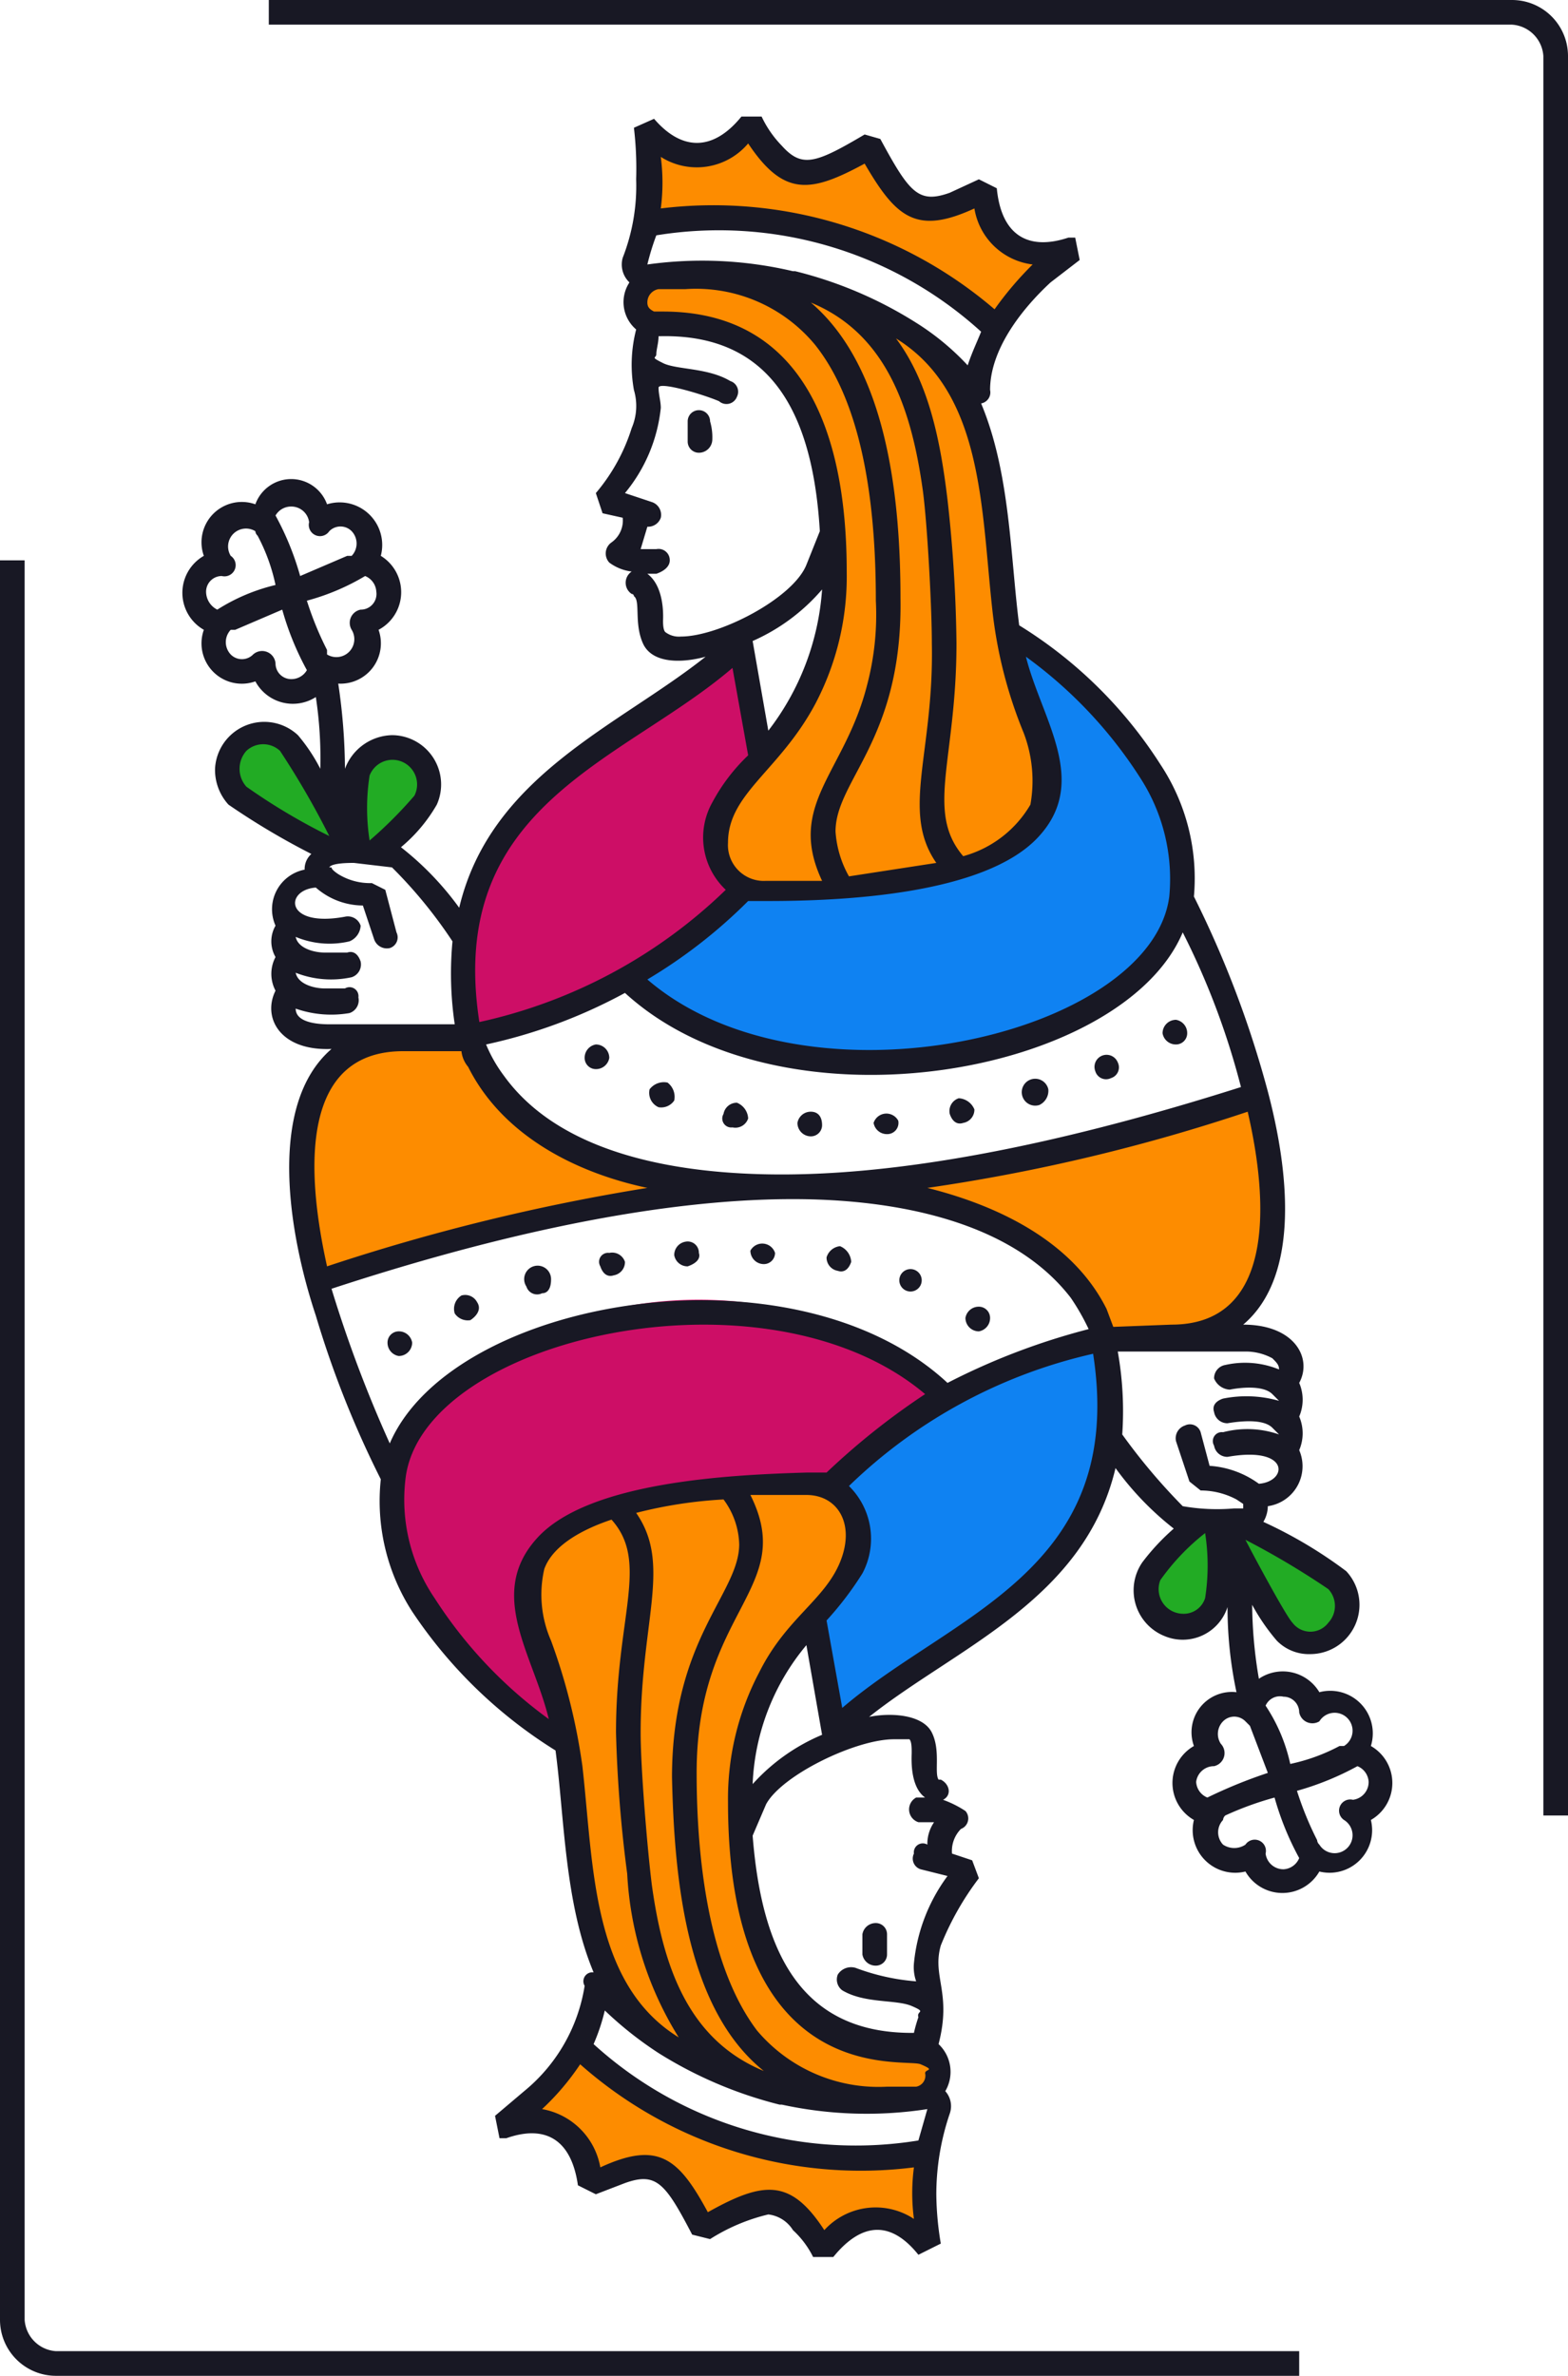<svg viewBox="0 0 70 106" xmlns="http://www.w3.org/2000/svg"><path d="m38.8 47.5c-4.5-.1-8.2-1.3-10.9-3.9 1.7-1.6 4.1-3.8 6.1-3.9 7.7-.7 16.3 1.5 10.8-11.8 11.7 6.9 10.5 19.6-6 19.6zm-1.6 29.8c5.7-5 14.2-7 12.1-17.6a23.5 23.5 0 0 0 -12.3 6.6c2.4 1.6.9 4.3-.8 5.8z" fill="#0f82f2"/><path d="m15.9 37.6c-1.5-7.3 7.1-3.7.9.4zm-.7-.6c-2.5-8-9.6-2.6-.8.8zm39.2 31.4-1-.4c-6.1 4.1 2.5 7.7 1 .4zm4.1 4.9c3.7-1.4 1-3.5-2.7-5.2l-.8.8c1.3 2 1.7 4.3 3.5 4.4z" fill="#22ab24"/><path d="m20.8 45.6c-1.5-10.4 6.8-11.9 12.3-17l.9 5.2c-1.7 1.6-3 4.5-.7 5.9a24.5 24.5 0 0 1 -12.4 6.6zm4.7 32.4c-5.5-13.1 4.1-10.8 11.4-12 2-.3 3.5-2.5 5.2-4.1-13.4-11.2-36.9 4-16.6 16.1z" fill="#cd0e66"/><path d="m14 56.5c-1.6-6.2-.3-11.3 7-10.3 1 3.7 5.7 5.7 8 6.1v1.2a84.9 84.9 0 0 0 -14.9 3.7zm30.5-41.8a15 15 0 0 1 2.9-3.3c-1.8 0-3.3-.8-3.5-2.9-2.4 1.3-3.7.9-5-2.1-2.5 1.5-3.7 2-5.4-.9-1.3 1.7-3.1 1.7-4.7.3a14.8 14.8 0 0 1 0 4.2 18.5 18.5 0 0 1 15.7 4.7zm-7.8 85.8a3 3 0 0 1 4.7-.4 19.7 19.7 0 0 1 .1-4.2 17.9 17.9 0 0 1 -15.7-4.7 19.2 19.2 0 0 1 -3 3.4 3.1 3.1 0 0 1 3.6 2.9c2.4-1.4 3.6-.9 5 2 2.5-1.5 3.7-1.9 5.3 1zm12.6-40.7c7.7 1 8.6-4.7 6.8-11a92.7 92.7 0 0 1 -14.8 3.6v1.2c2.3.5 7 2.4 8 6.2zm-3-27.2c-3-7.4.3-17.2-9.9-19.6 0 0-7.1-2.3-8.1.5 4.9 3.2 8.6.4 8.9 12 1.3 6.1-12.8 15.4.5 14.2a25.9 25.9 0 0 0 5.1-.8c2.9-.6 4.9-3.3 3.5-6.3zm-5 58.9c-5.4 1.1-11-7.5-6.9-16.6 3.6-4.6 7.3-9.8-1.8-8.6a24.8 24.8 0 0 0 -5.1.8c-3.9.6-4.7 4.5-3 7.7 1.9 5.1 0 13.2 5.5 16.6.2.6 14.2 4.8 11.3.1z" fill="#fd8c00"/><g fill="#181824"><path d="m61.2 77.9a1.9 1.9 0 0 0 -2.3-2.4 1.9 1.9 0 0 0 -2.7-.6 20.2 20.2 0 0 1 -.3-3.3 9.1 9.1 0 0 0 1.1 1.6 2 2 0 0 0 1.5.6 2.2 2.2 0 0 0 1.6-3.7 20 20 0 0 0 -3.7-2.2 1.4 1.4 0 0 0 .2-.7 1.8 1.8 0 0 0 1.4-2.5 1.9 1.9 0 0 0 0-1.5 1.9 1.9 0 0 0 0-1.5c.6-1.1-.2-2.6-2.5-2.6 2.6-2.2 2-7 1.1-10.4a45.9 45.9 0 0 0 -3.3-8.7 9.2 9.2 0 0 0 -1.5-5.9 19.8 19.8 0 0 0 -6.3-6.2c-.4-3.1-.4-6.8-1.7-9.9a.5.5 0 0 0 .4-.6c0-1.8 1.4-3.6 2.7-4.8l1.3-1-.2-1h-.3c-1.8.6-3-.1-3.2-2.2l-.8-.4-1.3.6c-1.4.5-1.8 0-3.1-2.4l-.7-.2c-2.2 1.3-2.8 1.5-3.7.5a4.8 4.8 0 0 1 -.9-1.3h-.9c-1.3 1.6-2.7 1.5-3.9.1l-.9.4a15.5 15.5 0 0 1 .1 2.3 8.8 8.8 0 0 1 -.6 3.5 1.1 1.1 0 0 0 .3 1.1 1.6 1.6 0 0 0 .3 2.1 6.3 6.3 0 0 0 -.1 2.7 2.5 2.5 0 0 1 -.1 1.7 8.3 8.3 0 0 1 -1.6 2.9l.3.9.9.2a1.2 1.2 0 0 1 -.5 1.1.6.6 0 0 0 -.1.9 2.1 2.1 0 0 0 1 .4.6.6 0 0 0 0 1 .1.1 0 0 1 .1.1c.3.2 0 1.2.4 2.1s1.7.9 2.8.6c-3.9 3.1-9.6 5.3-11 11.2a13.4 13.4 0 0 0 -2.6-2.7 7 7 0 0 0 1.6-1.9 2.2 2.2 0 0 0 -2-3.1 2.3 2.3 0 0 0 -2.1 1.5 26.4 26.4 0 0 0 -.3-3.8 1.8 1.8 0 0 0 1.8-2.4 1.9 1.9 0 0 0 .1-3.3 1.9 1.9 0 0 0 -2.4-2.3 1.7 1.7 0 0 0 -3.2 0 1.8 1.8 0 0 0 -2.3 2.3 1.9 1.9 0 0 0 0 3.3 1.8 1.8 0 0 0 2.3 2.3 1.9 1.9 0 0 0 2.7.7 18.3 18.3 0 0 1 .2 3.2 7.8 7.8 0 0 0 -1-1.5 2.2 2.2 0 0 0 -3.7 1.5 2.3 2.3 0 0 0 .6 1.6 32.8 32.8 0 0 0 3.7 2.2.9.9 0 0 0 -.3.7 1.8 1.8 0 0 0 -1.3 2.5 1.4 1.4 0 0 0 0 1.4 1.6 1.6 0 0 0 0 1.5c-.6 1.2.2 2.7 2.5 2.6-2.9 2.5-1.9 8.3-.7 11.9a44.3 44.3 0 0 0 2.9 7.3 9.1 9.1 0 0 0 1.4 5.9 21 21 0 0 0 6.4 6.2c.4 3 .4 6.8 1.7 9.9a.4.4 0 0 0 -.4.6 7.6 7.6 0 0 1 -2.7 4.7l-1.3 1.1.2 1h.3c1.7-.6 2.9 0 3.2 2.1l.8.4 1.3-.5c1.4-.5 1.8 0 3 2.3l.8.2a8.5 8.5 0 0 1 2.6-1.1 1.5 1.5 0 0 1 1.1.7 4.1 4.1 0 0 1 .9 1.2h.9c1.3-1.6 2.6-1.6 3.8-.1l1-.5a13.8 13.8 0 0 1 -.2-2.2 11.2 11.2 0 0 1 .6-3.6 1 1 0 0 0 -.2-1 1.7 1.7 0 0 0 -.3-2.1c.6-2.3-.3-3 .1-4.4a12.8 12.8 0 0 1 1.7-3l-.3-.8-.9-.3a1.4 1.4 0 0 1 .4-1.1.5.5 0 0 0 .2-.8 4.7 4.7 0 0 0 -1-.5c.4-.2.3-.7-.1-.9h-.1c-.2-.3.1-1.3-.3-2.1s-1.8-.9-2.8-.7c3.9-3.1 9.6-5.2 11-11.1a13.4 13.4 0 0 0 2.6 2.7 10 10 0 0 0 -1.4 1.5 2.2 2.2 0 0 0 1 3.3 2.1 2.1 0 0 0 2.8-1.3 18.2 18.2 0 0 0 .4 3.8 1.8 1.8 0 0 0 -1.9 2.4 1.9 1.9 0 0 0 0 3.3 1.9 1.9 0 0 0 2.3 2.3 1.9 1.9 0 0 0 3.3 0 1.9 1.9 0 0 0 2.3-2.3 1.9 1.9 0 0 0 0-3.3zm-3.9-2.2a.7.7 0 0 1 .7.7.6.6 0 0 0 .9.4.8.8 0 1 1 1.1 1.1h-.2a8.3 8.3 0 0 1 -2.2.8 7.6 7.6 0 0 0 -1.1-2.6.7.7 0 0 1 .8-.4zm2-4.8a1.1 1.1 0 0 1 0 1.5 1 1 0 0 1 -1.6 0c-.3-.3-1.9-3.3-2.1-3.7a36 36 0 0 1 3.7 2.2zm-3.9-22.4c-6.3 2-13.9 3.9-20.5 3.9-4.4 0-9.8-.8-12.4-4.4a6.4 6.4 0 0 1 -.8-1.4 23.2 23.2 0 0 0 6.2-2.3c7 6.4 22.2 3.7 24.9-2.7a33.8 33.8 0 0 1 2.6 6.9zm-4.5-13.8a8.3 8.3 0 0 1 1.3 5.3c-.8 6.2-16.2 9.8-23.3 3.7a22.9 22.9 0 0 0 4.5-3.5h.9c3.4 0 9.6-.3 12-2.8s.2-5.3-.5-8.1a19.9 19.9 0 0 1 5.1 5.4zm-14.5-3.3a12.2 12.2 0 0 0 1.4-5.9c0-6.3-2-11.6-8.2-11.6h-.4c-.2-.1-.3-.2-.3-.4a.6.6 0 0 1 .5-.6h1.2a6.9 6.9 0 0 1 5.8 2.5c2.3 2.9 2.7 7.8 2.7 11.4a12.3 12.3 0 0 1 -.4 3.8c-1 3.9-3.6 5.3-2 8.7h-2.5a1.6 1.6 0 0 1 -1.7-1.7c0-2.2 2.3-3.2 3.9-6.2zm-2.8-2.8a8.7 8.7 0 0 0 3.1-2.3 11.6 11.6 0 0 1 -2.4 6.3zm8.2 9.9-3.9.6a4.7 4.7 0 0 1 -.6-2c0-2.3 3-4.1 2.9-10.4 0-4.5-.6-10.3-4-13.2 3.4 1.4 4.5 4.8 5 8.4.2 1.5.4 5.2.4 6.8.1 4.9-1.4 7.5.2 9.8zm2.5-11.3a20.1 20.1 0 0 0 1.4 5.5 6 6 0 0 1 .3 3.2 5 5 0 0 1 -3 2.3c-1.7-2-.3-4.3-.3-9.5a62.8 62.8 0 0 0 -.4-6.4c-.3-2.5-.8-5.2-2.3-7.2 3.9 2.4 3.8 7.6 4.3 12.1zm-14.8-20.2a3 3 0 0 0 3.9-.6c1.6 2.4 2.8 2.2 5.2.9 1.4 2.4 2.3 3.2 4.9 2a3 3 0 0 0 2.6 2.5 15.1 15.1 0 0 0 -1.7 2 19.3 19.3 0 0 0 -14.9-4.5 8.9 8.9 0 0 0 0-2.3zm-.2 3.5a17.4 17.4 0 0 1 14.5 4.3c-.2.5-.4.9-.6 1.5a11.4 11.4 0 0 0 -2.3-1.9 18.3 18.3 0 0 0 -5.4-2.3h-.1a17.7 17.7 0 0 0 -6.5-.3 11.1 11.1 0 0 1 .4-1.3zm1.1 17.9a1 1 0 0 1 -.7-.2c-.1-.1-.1-.4-.1-.5s.1-1.5-.7-2.1h.4c.3-.1.6-.3.6-.6a.5.5 0 0 0 -.6-.5h-.7l.3-1a.6.6 0 0 0 .6-.4.6.6 0 0 0 -.4-.7l-1.2-.4a7.1 7.1 0 0 0 1.6-3.8c0-.3-.1-.6-.1-.9s2 .3 2.7.6a.5.5 0 0 0 .8-.2.5.5 0 0 0 -.3-.7c-1-.6-2.4-.5-3-.8s-.3-.2-.3-.4.1-.5.1-.8h.1c5.1-.1 6.8 3.7 7.1 8.7l-.6 1.5c-.6 1.5-3.9 3.2-5.6 3.2zm2.3 1.4.7 3.9a8.3 8.3 0 0 0 -1.6 2.1 3.2 3.2 0 0 0 .6 3.9 22.8 22.8 0 0 1 -11 5.9c-1.5-9.7 6.4-11.6 11.3-15.8zm-16.2 4.8a1.1 1.1 0 0 1 1-.7 1.1 1.1 0 0 1 1 1.6 18.9 18.9 0 0 1 -2 2 9.4 9.4 0 0 1 0-2.9zm-3.5-12a.8.8 0 0 1 .8.7.5.5 0 0 0 .9.4.7.7 0 0 1 1 0 .8.8 0 0 1 0 1.1h-.2l-2.1.9a12.8 12.8 0 0 0 -1.1-2.7.8.8 0 0 1 .7-.4zm-3.8 3.8a.7.7 0 0 1 .7-.7.5.5 0 0 0 .4-.9.8.8 0 0 1 1.1-1.1.3.3 0 0 0 .1.2 8.3 8.3 0 0 1 .8 2.2 8.5 8.5 0 0 0 -2.6 1.1.9.9 0 0 1 -.5-.8zm3.8 3.9a.7.7 0 0 1 -.7-.7.6.6 0 0 0 -1-.4.7.7 0 0 1 -1 0 .8.8 0 0 1 0-1.1h.2l2.1-.9a12.8 12.8 0 0 0 1.1 2.7.8.8 0 0 1 -.7.4zm.7-3.5a10.2 10.2 0 0 0 2.6-1.1.8.8 0 0 1 .5.7.7.7 0 0 1 -.7.8.6.6 0 0 0 -.4.9.8.8 0 0 1 -1.1 1.1v-.2a14.3 14.3 0 0 1 -.9-2.2zm-2.7 8.3a1.2 1.2 0 0 1 0-1.6 1.1 1.1 0 0 1 1.5 0 37.2 37.2 0 0 1 2.2 3.8 27.7 27.7 0 0 1 -3.7-2.2zm3.7 10.6c-.6 0-1.5-.1-1.5-.7a4.8 4.8 0 0 0 2.4.2.6.6 0 0 0 .4-.7.4.4 0 0 0 -.6-.4h-.9c-.5 0-1.2-.2-1.3-.7a4.3 4.3 0 0 0 2.5.2.6.6 0 0 0 .4-.7c-.1-.3-.3-.5-.6-.4h-1c-.5 0-1.2-.2-1.3-.7a3.9 3.9 0 0 0 2.4.2.8.8 0 0 0 .5-.7.6.6 0 0 0 -.7-.4c-2.7.5-2.7-1.2-1.3-1.3a3.2 3.2 0 0 0 2.1.8l.5 1.5a.6.6 0 0 0 .7.4.5.5 0 0 0 .3-.7l-.5-1.9-.6-.3a2.7 2.7 0 0 1 -1.5-.4q-.3-.2-.3-.3h-.1c.1-.2.9-.2 1.1-.2l1.7.2a20.8 20.8 0 0 1 2.7 3.3 15.4 15.4 0 0 0 .1 3.7zm3.3 1.2h2.6a1.3 1.3 0 0 0 .3.7c1.5 3 4.7 4.7 8 5.4a91.4 91.4 0 0 0 -14.3 3.5c-1-4.5-1.1-9.6 3.4-9.6zm-3.2 10.6c6.4-2.1 14-4 20.6-4 4.4 0 9.7.9 12.4 4.4a10 10 0 0 1 .8 1.4 30.2 30.2 0 0 0 -6.3 2.4c-6.9-6.4-22.1-3.8-24.9 2.7a57.4 57.4 0 0 1 -2.6-6.9zm4.6 13.8a7.8 7.8 0 0 1 -1.3-5.3c.7-6.3 16.1-9.8 23.2-3.8a32 32 0 0 0 -4.4 3.5h-.9c-3.4.1-9.7.4-12 2.9s-.2 5.2.5 8.1a20 20 0 0 1 -5.1-5.4zm14.5 3.3a12.1 12.1 0 0 0 -1.4 5.8c0 12.9 7.9 11.4 8.6 11.7s.2.2.2.4a.5.5 0 0 1 -.4.6h-1.3a7.1 7.1 0 0 1 -5.8-2.5c-2.2-2.9-2.7-7.8-2.7-11.5 0-7.3 4.5-8.2 2.4-12.4h2.5c1.4 0 2.2 1.3 1.5 3s-2.4 2.5-3.6 4.9zm2.8 2.8a8.7 8.7 0 0 0 -3.1 2.2 10.3 10.3 0 0 1 2.4-6.2zm-8.3-9.9a20 20 0 0 1 3.9-.6 3.5 3.5 0 0 1 .7 2c0 2.2-3 4.2-3 10.4.1 4.4.6 10.3 4.1 13.1-3.4-1.4-4.5-4.7-5-8.3-.2-1.6-.5-5.2-.5-6.8 0-5 1.4-7.5-.2-9.8zm-2.4 11.3a26.9 26.9 0 0 0 -1.4-5.6 5.1 5.1 0 0 1 -.3-3.2c.4-1.1 1.8-1.8 3-2.2 1.7 1.9.2 4.3.2 9.5a59.6 59.6 0 0 0 .5 6.3 15.3 15.3 0 0 0 2.3 7.3c-3.9-2.4-3.8-7.7-4.3-12.1zm14.8 20.2a3.1 3.1 0 0 0 -4 .5c-1.5-2.3-2.7-2.2-5.2-.8-1.3-2.4-2.2-3.2-4.8-2a3.2 3.2 0 0 0 -2.6-2.6 11.2 11.2 0 0 0 1.7-2 18.9 18.9 0 0 0 14.9 4.6 8.8 8.8 0 0 0 0 2.3zm.2-3.5a17.4 17.4 0 0 1 -14.5-4.3 8.8 8.8 0 0 0 .5-1.5 16.4 16.4 0 0 0 2.4 1.9 18.7 18.7 0 0 0 5.4 2.3h.1a17.8 17.8 0 0 0 6.5.2zm-1.1-17.9h.7c.1.1.1.4.1.6s-.1 1.5.6 2h-.4a.6.6 0 0 0 .1 1.1h.7a1.7 1.7 0 0 0 -.3 1 .4.4 0 0 0 -.6.4.5.5 0 0 0 .3.7l1.2.3a7.8 7.8 0 0 0 -1.5 3.9 1.9 1.9 0 0 0 .1.8 9.8 9.8 0 0 1 -2.7-.6.7.7 0 0 0 -.8.3.6.6 0 0 0 .2.7c1 .6 2.4.4 3.1.7s.2.2.3.5a6.4 6.4 0 0 0 -.2.7h-.1c-5 0-6.7-3.7-7.1-8.8l.6-1.4c.7-1.3 4-2.9 5.7-2.9zm-2.3-1.4-.7-3.9a14.6 14.6 0 0 0 1.6-2.1 3.3 3.3 0 0 0 -.6-3.9 22.9 22.9 0 0 1 10.9-5.9c1.5 9.7-6.3 11.6-11.2 15.8zm12.1-17-.3-.8c-1.5-3-4.8-4.6-8-5.4a82 82 0 0 0 14.3-3.4c1 4.3 1.1 9.5-3.4 9.5zm4.1 12.1a1 1 0 0 1 -1 .7 1.1 1.1 0 0 1 -1-1.5 10 10 0 0 1 2-2.1 9.4 9.4 0 0 1 0 2.9zm1.3-4a8.9 8.9 0 0 1 -2.3-.1 26.9 26.9 0 0 1 -2.7-3.2 15.1 15.1 0 0 0 -.2-3.7h5.7a2.5 2.5 0 0 1 1.2.3c.2.2.3.3.3.5a4 4 0 0 0 -2.4-.2.6.6 0 0 0 -.5.6.8.8 0 0 0 .7.5c.5-.1 1.5-.2 1.9.2l.3.3a5.3 5.3 0 0 0 -2.5-.1c-.3.1-.5.3-.4.6a.6.6 0 0 0 .6.5c.6-.1 1.6-.2 2 .2l.3.3a4.3 4.3 0 0 0 -2.5-.1.4.4 0 0 0 -.4.6.6.6 0 0 0 .6.5c2.8-.5 2.7 1.1 1.4 1.2a4.2 4.2 0 0 0 -2.2-.8l-.4-1.5a.5.5 0 0 0 -.7-.3.6.6 0 0 0 -.4.7l.6 1.8.5.4a3.4 3.4 0 0 1 1.6.4l.3.2v.2zm-1.7 12.2a.8.8 0 0 1 .8-.7.6.6 0 0 0 .3-1 .8.8 0 0 1 .1-1 .7.7 0 0 1 1 0l.2.2.8 2.1a21.8 21.8 0 0 0 -2.7 1.1.8.8 0 0 1 -.5-.7zm3.9 3.9a.8.8 0 0 1 -.8-.7.5.5 0 0 0 -.9-.4.9.9 0 0 1 -1 0 .8.8 0 0 1 0-1.1.3.3 0 0 1 .1-.2 14.3 14.3 0 0 1 2.2-.8 12.8 12.8 0 0 0 1.1 2.7.8.8 0 0 1 -.7.5zm3.1-3.1a.5.5 0 0 0 -.4.9.8.8 0 1 1 -1.1 1.1.3.3 0 0 1 -.1-.2 14.5 14.5 0 0 1 -.9-2.2 12.8 12.8 0 0 0 2.7-1.1.8.8 0 0 1 .5.7.8.8 0 0 1 -.7.8zm-28.7-61.5a2.5 2.5 0 0 1 .1.8.6.6 0 0 1 -.6.6.5.5 0 0 1 -.5-.5v-.9a.5.5 0 1 1 1 0zm-4.5 28.4a.6.6 0 0 1 -.6.5.5.5 0 0 1 -.5-.5.6.6 0 0 1 .5-.6.6.6 0 0 1 .6.6zm22.7.2a.5.5 0 0 1 -.3.7.5.5 0 0 1 -.7-.3.5.5 0 1 1 1-.4zm-3.1 1.2a.7.7 0 0 1 -.4.7.6.6 0 1 1 .4-.7zm-6.7 1.4a.5.5 0 0 1 -.5.6.6.6 0 0 1 -.6-.5.6.6 0 0 1 1.1-.1zm3.4-.5a.6.6 0 0 1 -.5.6c-.3.1-.5-.1-.6-.4a.6.6 0 0 1 .4-.7.8.8 0 0 1 .7.5zm-6.8.7a.5.5 0 0 1 -.5.5.6.6 0 0 1 -.6-.6.6.6 0 0 1 .6-.5c.3 0 .5.2.5.6zm-6.6-1.1a.7.7 0 0 1 -.7.3.7.7 0 0 1 -.4-.8.8.8 0 0 1 .8-.3.8.8 0 0 1 .3.8zm3.3.8a.6.6 0 0 1 -.7.4.4.4 0 0 1 -.4-.6.6.6 0 0 1 .6-.5.8.8 0 0 1 .5.7zm18.5-3.8a.6.6 0 0 1 .6-.6.6.6 0 0 1 .5.6.5.5 0 0 1 -.5.5.6.6 0 0 1 -.6-.5zm-13.4 41.1v-.9a.6.6 0 0 1 .6-.5.5.5 0 0 1 .5.5v.9a.5.5 0 0 1 -.5.5.6.6 0 0 1 -.6-.5zm4.6-28.4a.6.6 0 0 1 .6-.5.5.5 0 0 1 .5.5.6.6 0 0 1 -.5.6.6.6 0 0 1 -.6-.6zm-9.6-3a.6.6 0 0 1 1.1.1.5.5 0 0 1 -.5.5.6.6 0 0 1 -.6-.6zm-10 1.6a.6.6 0 1 1 1.1-.3c0 .3-.1.6-.4.6a.5.5 0 0 1 -.7-.3zm3.3-.9a.4.4 0 0 1 .4-.6.6.6 0 0 1 .7.4.6.6 0 0 1 -.5.6c-.3.1-.5-.1-.6-.4zm13.4.4a.5.5 0 1 1 .3.7.5.5 0 0 1 -.3-.7zm-19.9 1.7a.7.7 0 0 1 .3-.8.6.6 0 0 1 .7.3c.2.3 0 .6-.3.8a.7.7 0 0 1 -.7-.3zm9.8-2.6a.6.6 0 0 1 .5-.6.5.5 0 0 1 .6.5c.1.3-.2.5-.5.6a.6.6 0 0 1 -.6-.5zm6.8.1a.7.7 0 0 1 .6-.5.8.8 0 0 1 .5.7c-.1.3-.3.5-.6.4a.6.6 0 0 1 -.5-.6zm-18.5 3.8a.6.6 0 0 1 -.6.6.6.6 0 0 1 -.5-.6.5.5 0 0 1 .5-.5.6.6 0 0 1 .6.5z"/><path d="m67.5 0h-55.5v1.1h55.5a1.5 1.5 0 0 1 1.4 1.4v78.5h1.1v-78.5a2.5 2.5 0 0 0 -2.5-2.5z"/><path d="m2.5 104.9a1.5 1.5 0 0 1 -1.4-1.4v-78.5h-1.1v78.5a2.5 2.5 0 0 0 2.5 2.5h55.5v-1.1z"/></g></svg>
